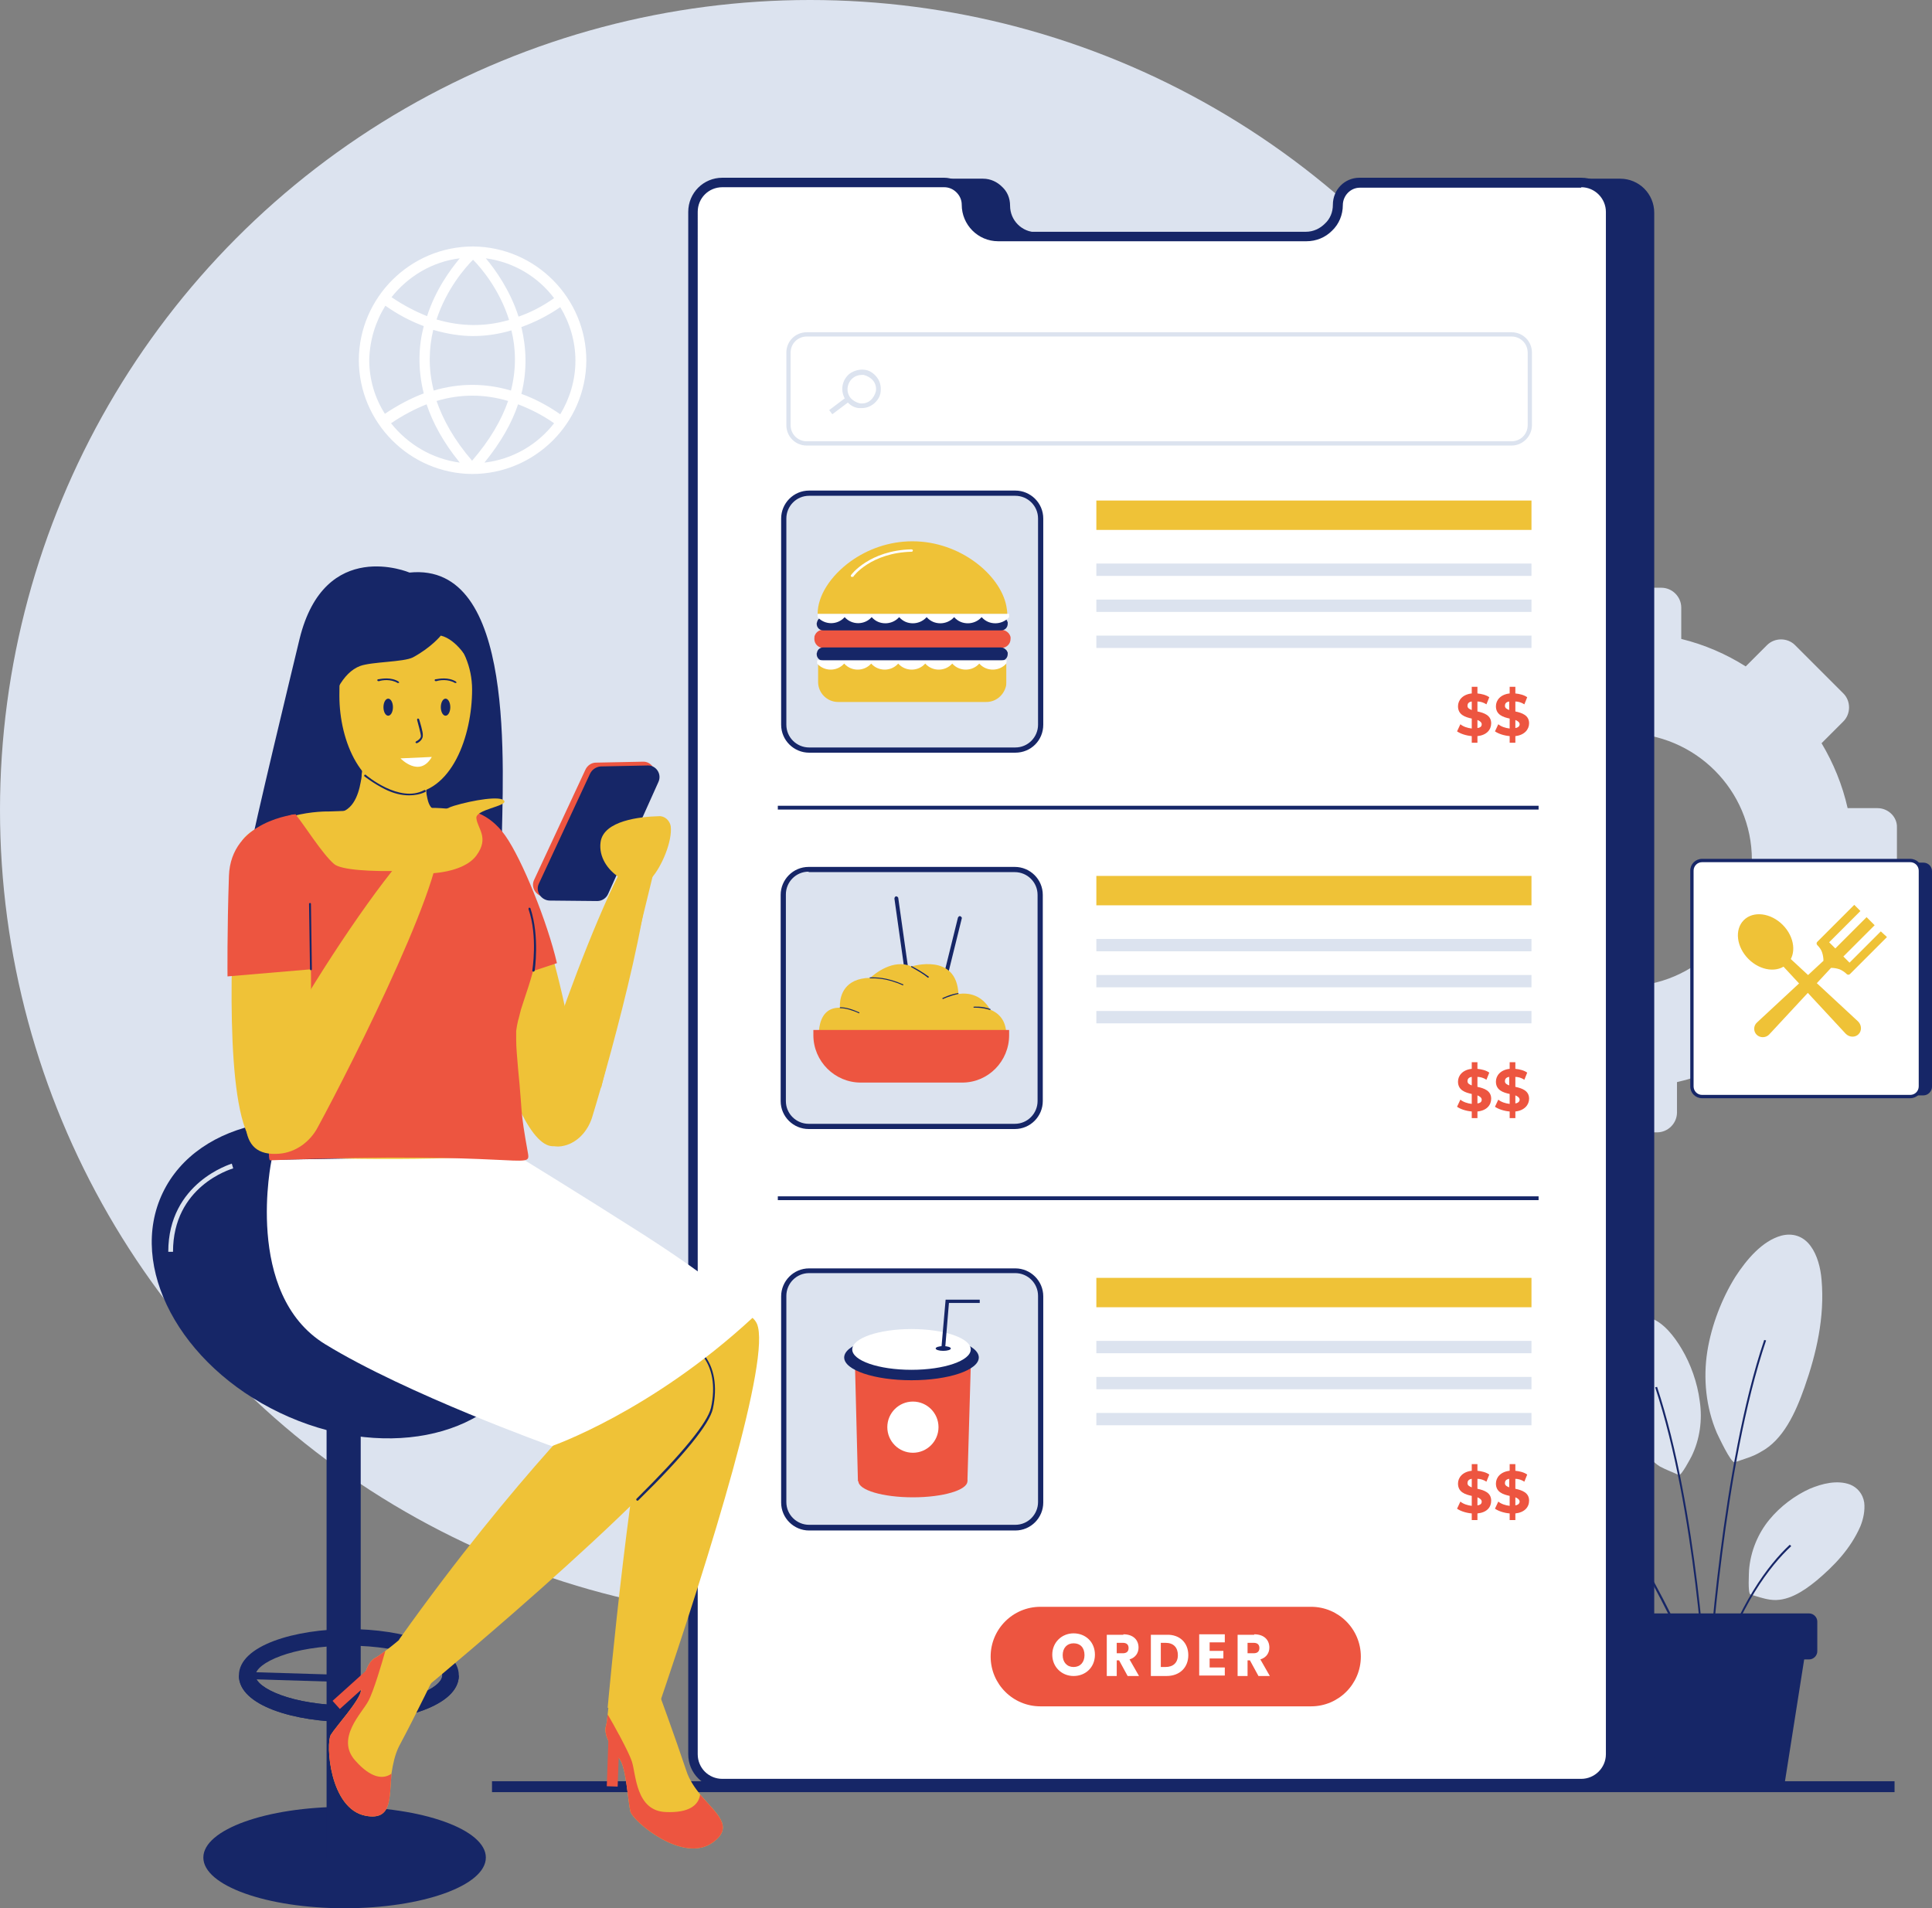 <?xml version="1.0" encoding="UTF-8"?>
<!DOCTYPE svg PUBLIC '-//W3C//DTD SVG 1.0//EN'
          'http://www.w3.org/TR/2001/REC-SVG-20010904/DTD/svg10.dtd'>
<svg height="402.6" preserveAspectRatio="xMidYMid meet" version="1.0" viewBox="46.2 48.7 407.6 402.6" width="407.6" xmlns="http://www.w3.org/2000/svg" xmlns:xlink="http://www.w3.org/1999/xlink" zoomAndPan="magnify"
><rect x="46.2" y="48.7" width="407.6" height="402.6" fill="#808080" stroke="none"/><g
  ><g
    ><g
      ><g id="change1_12"
        ><circle cx="217.1" cy="219.6" fill="#DCE3EF" r="170.9"
        /></g
        ><g id="change1_15"
        ><path d="M442.3,219.2H436c-1.1-4.9-3-9.5-5.5-13.7l4.6-4.6c1.6-1.6,1.6-4.3,0-5.9l-10.2-10.2 c-1.6-1.6-4.3-1.6-5.9,0l-4.5,4.5c-4.1-2.6-8.7-4.6-13.6-5.8v-6.6c0-2.3-1.9-4.2-4.2-4.2h-14.4c-2.3,0-4.2,1.9-4.2,4.2v6.3 c-4.9,1.1-9.5,3-13.7,5.5l0,0l-4.6-4.6c-1.6-1.6-4.3-1.6-5.9,0l-10.2,10.2c-1.6,1.6-1.6,4.3,0,5.9l4.5,4.5 c-2.6,4.1-4.6,8.7-5.8,13.6h-6.6c-2.3,0-4.2,1.9-4.2,4.2v14.4c0,2.3,1.9,4.2,4.2,4.2h6.3c1.1,4.9,3,9.5,5.5,13.7l-4.6,4.6 c-1.6,1.6-1.6,4.3,0,5.9l10.2,10.2c1.6,1.6,4.3,1.6,5.9,0l4.5-4.5c0,0,0,0,0,0c4.1,2.6,8.7,4.6,13.6,5.8c0,0,0,0,0,0v6.6 c0,2.3,1.9,4.2,4.2,4.2h14.4c2.3,0,4.2-1.9,4.2-4.2V277c0,0,0,0,0,0c4.9-1.1,9.5-3,13.7-5.5c0,0,0,0,0,0l4.6,4.6 c1.6,1.6,4.3,1.6,5.9,0l10.2-10.2c1.6-1.6,1.6-4.3,0-5.9l-4.5-4.5c0,0,0,0,0,0c2.6-4.1,4.6-8.7,5.8-13.6h6.5 c2.3,0,4.2-1.9,4.2-4.2v-14.4C446.5,221.1,444.6,219.2,442.3,219.2z M389,256.8c-14.8,0-26.7-12-26.7-26.7 c0-14.8,12-26.7,26.7-26.7c14.8,0,26.8,12,26.8,26.7C415.7,244.8,403.8,256.8,389,256.8z" fill="#DCE3EF"
        /></g
        ><g
        ><g
          ><g
            ><g id="change2_18"
              ><path d="M452,279.8H408c-1,0-1.8-0.8-1.8-1.8v-45.5c0-1,0.8-1.8,1.8-1.8H452c1,0,1.8,0.8,1.8,1.8v45.5 C453.8,278.9,453,279.8,452,279.8z" fill="#162667"
              /></g
            ></g
            ><g
            ><g
              ><g id="change3_4"
                ><path d="M405.2,280.1c-1.2,0-2.2-1-2.2-2.2v-45.5c0-1.2,1-2.2,2.2-2.2h43.9c1.2,0,2.2,1,2.2,2.2v45.5 c0,1.2-1,2.2-2.2,2.2H405.2z" fill="#FFF"
                /></g
                ><g id="change2_32"
                ><path d="M449.2,230.6c1,0,1.8,0.8,1.8,1.8v45.5c0,1-0.8,1.8-1.8,1.8h-43.9c-1,0-1.8-0.8-1.8-1.8v-45.5 c0-1,0.8-1.8,1.8-1.8H449.2 M449.2,229.9h-43.9c-1.4,0-2.5,1.1-2.5,2.5v45.5c0,1.4,1.1,2.5,2.5,2.5h43.9 c1.4,0,2.5-1.1,2.5-2.5v-45.5C451.7,231,450.6,229.9,449.2,229.9L449.2,229.9z" fill="#162667"
                /></g
              ></g
            ></g
          ></g
          ><g
          ><g
            ><g id="change4_19"
              ><ellipse cx="418.7" cy="247.4" fill="#EFC237" rx="5.1" ry="6.5" transform="rotate(-45.001 418.725 247.425)"
              /></g
              ><g id="change4_15"
              ><path d="M438.3,266.9L438.3,266.9c-0.7,0.7-1.9,0.7-2.7-0.1l-14.1-15.2l1.5-1.5l15.2,14.1 C439,265,439,266.2,438.3,266.9z" fill="#EFC237"
              /></g
            ></g
            ><g
            ><g id="change4_25"
              ><path d="M444.3,246.4c0,0-6.3,6.3-7.8,7.8c-0.2,0.2-0.5,0.2-0.7,0c-0.4-0.4-1-0.8-1.5-1 c-0.6-0.2-1.2-0.3-1.8-0.3l-13,14l-0.1,0.1c-0.7,0.7-1.9,0.7-2.6,0c-0.7-0.7-0.7-1.9,0.1-2.6l14-13c0-0.6-0.1-1.2-0.3-1.8 c-0.2-0.6-0.6-1.1-1-1.5c-0.2-0.2-0.2-0.5,0-0.7l7.8-7.8l1.3,1.3l-6.6,6.6l1.3,1.3l6.6-6.6l1.7,1.7l-6.6,6.6l1.3,1.3l6.6-6.6 L444.3,246.4z" fill="#EFC237"
              /></g
            ></g
          ></g
        ></g
        ><g
        ><g id="change1_8"
          ><path d="M412.2,357.2c-0.8,0.3-3.5-5.6-3.8-6.2c-2.3-5.4-2.9-11.5-2-17.2c0.9-5.6,3.1-11.2,5.9-15.7 c2.4-3.7,5.7-7.6,9.7-8.7c2.3-0.6,4.6,0,6.2,2.2c1.4,1.9,2.1,4.6,2.3,7.1c0.7,7.9-1.1,15.6-3.6,22.7 c-1.9,5.4-4.5,11.1-9.2,13.6C416.1,356,414.2,356.5,412.2,357.2z" fill="#DCE3EF"
          /></g
          ><g
          ><g
            ><g id="change2_13"
              ><path d="M406.9,403.1l-0.4,0c0.1-1.8,2.9-45.1,11.9-71.7l0.4,0.1C409.8,358,407,401.3,406.9,403.1z" fill="#162667"
              /></g
            ></g
          ></g
          ><g id="change1_21"
          ><path d="M400.4,359.9c0.5,0.2,2.5-3.6,2.7-4c1.7-3.5,2.3-7.6,1.7-11.6c-0.5-3.9-1.9-7.8-3.8-11 c-1.6-2.7-3.8-5.5-6.5-6.5c-1.5-0.6-3.2-0.2-4.3,1.1c-1,1.2-1.6,3-1.8,4.7c-0.7,5.4,0.5,10.7,2,15.7c1.2,3.8,2.8,7.8,6,9.8 C397.7,358.8,399.1,359.3,400.4,359.9z" fill="#DCE3EF"
          /></g
          ><g id="change1_1"
          ><path d="M390.8,375.7c0.6,0,1.2-4.5,1.3-4.9c0.5-4-0.3-8.1-2.1-11.6c-1.7-3.3-4.2-6.4-7-8.6 c-2.3-1.8-5.3-3.4-8.1-3.1c-1.6,0.2-3,1.2-3.7,2.9c-0.6,1.6-0.5,3.5-0.2,5.1c1.1,5.3,3.8,9.7,6.9,13.7c2.3,3,5.1,6,8.7,6.4 C388,375.9,389.4,375.8,390.8,375.7z" fill="#DCE3EF"
          /></g
          ><g id="change2_34"
          ><path d="M405.9,405.1c0-0.4-1.9-37.7-10.5-63.7l0.4-0.1c8.6,26.1,10.5,63.5,10.5,63.8L405.9,405.1z" fill="#162667"
          /></g
          ><g id="change1_6"
          ><path d="M415.5,385.1c-0.6-0.2-0.3-4.7-0.3-5.1c0.3-4,1.9-7.8,4.3-10.7c2.3-2.8,5.4-5.1,8.5-6.5 c2.6-1.1,5.8-1.9,8.5-0.9c1.5,0.6,2.7,1.9,3,3.8c0.2,1.7-0.2,3.5-0.8,5c-2.1,4.8-5.6,8.4-9.3,11.5c-2.8,2.3-6.2,4.5-9.7,4 C418.2,386,416.9,385.5,415.5,385.1z" fill="#DCE3EF"
          /></g
          ><g id="change2_9"
          ><path d="M408.2,403.4l-0.4-0.2c0-0.1,0.1-0.4,0.3-0.8c4.8-15.3,11.2-23.6,15.7-27.8l0.3,0.3 c-4.5,4.2-10.9,12.4-15.6,27.7C408.3,403,408.2,403.3,408.2,403.4z" fill="#162667"
          /></g
          ><g id="change2_46"
          ><path d="M405,404.1c-0.1-0.2-10.2-25.2-22.7-40.8l0.3-0.3c12.6,15.7,22.7,40.6,22.8,40.9L405,404.1z" fill="#162667"
          /></g
          ><g
          ><g id="change2_11"
            ><path d="M390.1 426.3L422.5 426.3 428 391.4 384.7 391.4z" fill="#162667"
            /></g
            ><g id="change2_29"
            ><path d="M384.8,398.8l43.1,0c0.9,0,1.7-0.8,1.7-1.7l0-6.3c0-0.9-0.8-1.7-1.7-1.7l-43.1,0 c-0.9,0-1.7,0.8-1.7,1.7l0,6.3C383.1,398.1,383.8,398.8,384.8,398.8z" fill="#162667"
            /></g
          ></g
        ></g
        ><g
        ><g
          ><g id="change2_45"
            ><path d="M199.6,93.6V419c0,4,3.2,7.2,7.2,7.2H388c4,0,7.2-3.2,7.2-7.2V93.6c0-4-3.2-7.2-7.2-7.2h-46.8 c-3.1,0-5.6,2.5-5.6,5.6c0,1.6-0.6,3-1.7,4c-1,1-2.4,1.7-4,1.7h-65c-3.1,0-5.6-2.5-5.6-5.6c0-1.6-0.6-3-1.7-4 c-1-1-2.4-1.7-4-1.7h-46.8C202.8,86.3,199.6,89.6,199.6,93.6z" fill="#162667"
            /></g
            ><g
            ><g id="change3_5"
              ><path d="M198.6,425.1c-3.4,0-6.2-2.8-6.2-6.2V93.4c0-3.4,2.8-6.2,6.2-6.2h46.8c1.2,0,2.4,0.5,3.3,1.4 c0.9,0.9,1.4,2,1.4,3.3c0,3.7,3,6.7,6.7,6.7h65c1.8,0,3.5-0.7,4.7-2c1.3-1.2,1.9-2.9,1.9-4.7c0-2.6,2.1-4.7,4.6-4.7h46.8 c3.4,0,6.2,2.8,6.2,6.2v325.4c0,3.4-2.8,6.2-6.2,6.2H198.6z" fill="#FFF"
              /></g
              ><g id="change2_2"
              ><path d="M379.8,88.2c2.9,0,5.2,2.4,5.2,5.2v325.4c0,2.9-2.4,5.2-5.2,5.2H198.6c-2.9,0-5.2-2.3-5.2-5.2V93.4 c0-2.9,2.3-5.2,5.2-5.2h46.8c1,0,1.9,0.4,2.6,1.1c0.7,0.7,1.1,1.6,1.1,2.6c0,4.2,3.4,7.7,7.7,7.7h65c2.1,0,4-0.8,5.4-2.2 c1.5-1.4,2.3-3.4,2.3-5.4c0-2,1.6-3.7,3.6-3.7H379.8 M379.8,86.2H333c-3.1,0-5.6,2.5-5.6,5.7c0,1.6-0.6,3-1.7,4 c-1,1-2.4,1.7-4,1.7h-65c-3.1,0-5.7-2.5-5.7-5.7c0-1.6-0.6-3-1.6-4c-1-1-2.4-1.7-4-1.7h-46.8c-4,0-7.2,3.2-7.2,7.2v325.4 c0,4,3.2,7.2,7.2,7.2h181.2c4,0,7.2-3.2,7.2-7.2V93.4C387,89.4,383.8,86.2,379.8,86.2L379.8,86.2z" fill="#162667"
              /></g
            ></g
          ></g
          ><g
          ><g
            ><g id="change1_2"
              ><path d="M365.1,142.7H216.4c-2.4,0-4.3-1.9-4.3-4.3v-15.3c0-2.4,1.9-4.3,4.3-4.3h148.7c2.4,0,4.3,1.9,4.3,4.3 v15.3C369.4,140.7,367.5,142.7,365.1,142.7z M216.4,119.7c-1.9,0-3.4,1.5-3.4,3.4v15.3c0,1.9,1.5,3.4,3.4,3.4h148.7 c1.9,0,3.4-1.5,3.4-3.4v-15.3c0-1.9-1.5-3.4-3.4-3.4H216.4z" fill="#DCE3EF"
              /></g
              ><g
              ><g id="change1_18"
                ><path d="M228,134.8c-0.2,0-0.4,0-0.6,0c-1.1-0.1-2-0.7-2.7-1.6c-1.3-1.8-1-4.3,0.8-5.7 c0.9-0.6,1.9-0.9,3-0.8c1.1,0.1,2,0.7,2.7,1.6c0.7,0.9,0.9,1.9,0.8,3s-0.7,2-1.6,2.7C229.7,134.5,228.9,134.8,228,134.8z M228,127.8c-0.6,0-1.3,0.2-1.8,0.6c-1.3,1-1.6,2.9-0.6,4.2c0.5,0.6,1.2,1,2,1.2c0.8,0.1,1.6-0.1,2.2-0.6h0 c0.6-0.5,1-1.2,1.2-2c0.1-0.8-0.1-1.6-0.6-2.2c-0.5-0.6-1.2-1-2-1.2C228.3,127.8,228.1,127.8,228,127.8z" fill="#DCE3EF"
                /></g
                ><g id="change1_13"
                ><path d="M221 133.7H225.7V134.8H221z" fill="#DCE3EF" transform="rotate(-37.013 223.337 134.26)"
                /></g
              ></g
            ></g
            ><g
            ><g
              ><g
                ><g id="change1_9"
                  ><path d="M260.4,207h-43.5c-3,0-5.4-2.4-5.4-5.4v-43.5c0-3,2.4-5.4,5.4-5.4h43.5c3,0,5.4,2.4,5.4,5.4v43.5 C265.8,204.6,263.4,207,260.4,207z" fill="#DCE3EF"
                  /></g
                  ><g id="change2_26"
                  ><path d="M260.4,207.5h-43.5c-3.2,0-5.9-2.6-5.9-5.9v-43.5c0-3.2,2.6-5.9,5.9-5.9h43.5c3.2,0,5.9,2.6,5.9,5.9 v43.5C266.3,204.9,263.7,207.5,260.4,207.5z M216.9,153.3c-2.7,0-4.8,2.2-4.8,4.8v43.5c0,2.7,2.2,4.8,4.8,4.8h43.5 c2.7,0,4.8-2.2,4.8-4.8v-43.5c0-2.7-2.2-4.8-4.8-4.8H216.9z" fill="#162667"
                  /></g
                ></g
                ><g
                ><g id="change5_4"
                  ><path d="M218,183.5c0,1,0.8,1.9,1.9,1.9h37.6c1,0,1.9-0.8,1.9-1.9c0-0.1,0-0.3,0-0.4 c-0.1-0.4-0.3-0.7-0.5-0.9c-0.3-0.3-0.8-0.6-1.3-0.6h-37.6c-0.9,0-1.7,0.6-1.8,1.5C218,183.2,218,183.3,218,183.5z" fill="#ED5540"
                  /></g
                  ><g id="change5_12"
                  ><path d="M218,183.1c0.2,0.8,0.9,1.5,1.8,1.5h37.6c0.9,0,1.7-0.6,1.8-1.5c-0.1-0.4-0.3-0.7-0.5-0.9 c-0.3-0.3-0.8-0.6-1.3-0.6h-37.6C218.9,181.6,218.2,182.2,218,183.1z" fill="#ED5540"
                  /></g
                  ><g id="change2_12"
                  ><path d="M218.5,180.3c0,0.8,0.6,1.4,1.4,1.4h37.5c0.8,0,1.4-0.6,1.4-1.4c0-0.1,0-0.2,0-0.3 c-0.1-0.3-0.2-0.5-0.4-0.7c-0.3-0.3-0.6-0.4-1-0.4h-37.5c-0.7,0-1.2,0.5-1.3,1.1C218.5,180.1,218.5,180.2,218.5,180.3z" fill="#162667"
                  /></g
                  ><g id="change2_30"
                  ><path d="M218.6,180c0.1,0.6,0.7,1.1,1.3,1.1h37.5c0.7,0,1.2-0.5,1.3-1.1c-0.1-0.3-0.2-0.5-0.4-0.7 c-0.3-0.3-0.6-0.4-1-0.4h-37.5C219.2,178.9,218.7,179.4,218.6,180z" fill="#162667"
                  /></g
                  ><g id="change2_15"
                  ><path d="M218.5,186.7c0,0.8,0.6,1.4,1.4,1.4h37.5c0.8,0,1.4-0.6,1.4-1.4c0-0.1,0-0.2,0-0.3 c-0.1-0.2-0.2-0.5-0.4-0.6c-0.3-0.3-0.6-0.4-1-0.4h-37.5c-0.6,0-1.2,0.4-1.3,1C218.5,186.4,218.5,186.6,218.5,186.7z" fill="#162667"
                  /></g
                  ><g id="change2_44"
                  ><path d="M218.6,186.3c0.1,0.6,0.7,1.1,1.3,1.1h37.5c0.6,0,1.2-0.4,1.3-1.1c-0.1-0.2-0.2-0.5-0.4-0.6 c-0.3-0.3-0.6-0.4-1-0.4h-37.5C219.3,185.3,218.7,185.7,218.6,186.3z" fill="#162667"
                  /></g
                  ><g id="change4_16"
                  ><path d="M218.8,188.5v4.1c0,2.3,1.9,4.2,4.2,4.2h31.3c2,0,3.6-1.4,4.1-3.2c0.1-0.3,0.1-0.7,0.1-1v-4.1 H218.8z" fill="#EFC237"
                  /></g
                  ><g id="change3_1"
                  ><path d="M218.7,178.2v0.7l0,0c1.5,1.7,4.2,1.7,5.7,0l0,0h0c1.5,1.7,4.2,1.7,5.7,0h0 c0.8,0.9,1.8,1.3,2.9,1.3c1,0,2.1-0.4,2.9-1.3c0.8,0.9,1.8,1.3,2.9,1.3c1,0,2.1-0.4,2.9-1.3h0c0.8,0.9,1.8,1.3,2.9,1.3 c1,0,2.1-0.4,2.9-1.3c0.8,0.9,1.8,1.3,2.9,1.3c1,0,2.1-0.4,2.9-1.3c0.8,0.9,1.8,1.3,2.9,1.3c1,0,2.1-0.4,2.9-1.3v-0.7 H218.7z" fill="#FFF"
                  /></g
                  ><g id="change3_10"
                  ><path d="M258.6,188h-40v0.7l0,0c1.5,1.7,4.2,1.7,5.7,0l0,0l0,0c1.5,1.7,4.2,1.7,5.7,0l0,0l0,0 c1.5,1.7,4.2,1.7,5.7,0l0,0v0c1.5,1.7,4.2,1.7,5.7,0l0,0l0,0c1.5,1.7,4.2,1.7,5.7,0l0,0l0,0c1.5,1.7,4.2,1.7,5.7,0l0,0l0,0 c1.5,1.7,4.2,1.7,5.7,0l0,0" fill="#FFF"
                  /></g
                  ><g
                  ><g id="change4_4"
                    ><path d="M218.7,178.2h40c0-0.6-0.1-1.1-0.2-1.7c-1.3-6.5-9.7-13.6-19.8-13.6c-5,0-9.5,1.7-13,4.2 C221.4,170.2,218.7,174.4,218.7,178.2z" fill="#EFC237"
                    /></g
                  ></g
                ></g
              ></g
              ><g id="change4_22"
              ><path d="M277.5 154.3H369.3V160.5H277.5z" fill="#EFC237"
              /></g
              ><g
              ><g id="change1_5"
                ><path d="M277.5 167.6H369.3V170.2H277.5z" fill="#DCE3EF"
                /></g
                ><g id="change1_11"
                ><path d="M277.5 175.2H369.3V177.8H277.5z" fill="#DCE3EF"
                /></g
                ><g id="change1_16"
                ><path d="M277.5 182.8H369.3V185.4H277.5z" fill="#DCE3EF"
                /></g
              ></g
              ><g fill="#ED5540" id="change5_1"
              ><path d="M357.9,204v1.4h-1.2V204c-1.2-0.1-2.4-0.5-3.1-1l0.7-1.5c0.6,0.5,1.5,0.8,2.4,0.9v-2.1 c-1.4-0.3-2.9-0.8-2.9-2.6c0-1.3,1-2.5,2.9-2.7v-1.4h1.2v1.4c0.9,0.1,1.8,0.3,2.5,0.8l-0.6,1.5c-0.6-0.4-1.3-0.6-1.9-0.6v2.1 c1.4,0.3,2.9,0.8,2.9,2.5C360.8,202.6,359.9,203.8,357.9,204z M356.7,198.5v-1.8c-0.7,0.1-0.9,0.5-0.9,0.9 C355.8,198.1,356.2,198.3,356.7,198.5z M358.8,201.5c0-0.4-0.4-0.7-0.9-0.9v1.7C358.6,202.2,358.8,201.9,358.8,201.5z"
                /><path d="M365.9,204v1.4h-1.2V204c-1.2-0.1-2.4-0.5-3.1-1l0.7-1.5c0.6,0.5,1.5,0.8,2.4,0.9v-2.1 c-1.4-0.3-2.9-0.8-2.9-2.6c0-1.3,1-2.5,2.9-2.7v-1.4h1.2v1.4c0.9,0.1,1.8,0.3,2.5,0.8l-0.6,1.5c-0.6-0.4-1.3-0.6-1.9-0.6v2.1 c1.4,0.3,2.9,0.8,2.9,2.5C368.8,202.6,367.8,203.8,365.9,204z M364.6,198.5v-1.8c-0.7,0.1-0.9,0.5-0.9,0.9 C363.7,198.1,364.1,198.3,364.6,198.5z M366.8,201.5c0-0.4-0.4-0.7-0.9-0.9v1.7C366.5,202.2,366.8,201.9,366.8,201.5z"
              /></g
            ></g
            ><g
            ><g
              ><g
                ><g id="change1_7"
                  ><path d="M260.3,286.4h-43.5c-3,0-5.4-2.4-5.4-5.4v-43.5c0-3,2.4-5.4,5.4-5.4h43.5c3,0,5.4,2.4,5.4,5.4V281 C265.7,284,263.3,286.4,260.3,286.4z" fill="#DCE3EF"
                  /></g
                  ><g id="change2_37"
                  ><path d="M260.3,286.9h-43.5c-3.2,0-5.9-2.6-5.9-5.9v-43.5c0-3.2,2.6-5.9,5.9-5.9h43.5c3.2,0,5.9,2.6,5.9,5.9 V281C266.2,284.2,263.6,286.9,260.3,286.9z M216.8,232.6c-2.7,0-4.8,2.2-4.8,4.8V281c0,2.7,2.2,4.8,4.8,4.8h43.5 c2.7,0,4.8-2.2,4.8-4.8v-43.5c0-2.7-2.2-4.8-4.8-4.8H216.8z" fill="#162667"
                  /></g
                ></g
                ><g
                ><g id="change2_3"
                  ><path d="M244.5,259.4L244.5,259.4c-0.2-0.1-0.4-0.3-0.3-0.5l4.1-16.6c0.1-0.2,0.3-0.4,0.5-0.3l0,0 c0.2,0.1,0.4,0.3,0.3,0.5l-4.1,16.6C244.9,259.3,244.7,259.4,244.5,259.4z" fill="#162667"
                  /></g
                  ><g id="change2_10"
                  ><path d="M237.8,255.6L237.8,255.6c-0.2,0-0.4-0.1-0.5-0.3l-2.4-17c0-0.2,0.1-0.4,0.3-0.5l0,0 c0.2,0,0.4,0.1,0.5,0.3l2.4,17C238.2,255.3,238,255.6,237.8,255.6z" fill="#162667"
                  /></g
                  ><g
                  ><g
                    ><g
                      ><g id="change4_3"
                        ><path d="M258.5,266.8l-39.4,2.7c0,0-1.5-8.3,4.3-8.2c0,0,0,0,0-0.1c0-0.1,0-0.4,0-0.7 c0.1-1.7,0.9-5.4,6.4-5.5c0.9-0.8,4.8-4.1,8.7-2.4c0,0,9.5-3,9.9,5.8c2.2-0.3,4.9,0.2,6.7,3.3 C256.8,262.4,258.4,263.8,258.5,266.8z" fill="#EFC237"
                        /></g
                      ></g
                      ><g
                      ><g
                        ><path d="M251.6,261.2c0,0,1.8-0.2,3.5,0.5c1.7,0.6,3.4,2,3.4,5l-39.4,2.7c0,0-1.5-8.3,4.3-8.2 c1.1,0,2.4,0.3,4.1,1.1" fill="none"
                        /></g
                        ><g
                        ><path d="M223.4,261.4C223.4,261.4,223.4,261.4,223.4,261.4c-0.1-0.8-0.3-6.2,6.3-6.4c1,0,2.1,0.1,3.4,0.3" fill="none"
                        /></g
                        ><g
                        ><path d="M229.6,255.2c0,0,0.1-0.1,0.2-0.1c0.9-0.8,4.8-4.1,8.7-2.4c1,0.4,1.9,1.2,2.9,2.3" fill="none"
                        /></g
                        ><g
                        ><path d="M238.4,252.6c0,0,9.5-3,9.9,5.8c0,0,0,0,0,0" fill="none"
                        /></g
                        ><g
                        ><path d="M245,259.5c0,0,1.4-0.8,3.3-1.1c2.2-0.3,4.9,0.2,6.7,3.3c0,0.1,0.1,0.1,0.1,0.2" fill="none"
                        /></g
                      ></g
                    ></g
                    ><g id="change5_11"
                    ><path d="M249.2,277.1h-21.4c-5.5,0-10-4.5-10-10v-1.1h41.3v1.1C259.1,272.6,254.7,277.1,249.2,277.1z" fill="#ED5540"
                    /></g
                    ><g id="change2_21"
                    ><path d="M242,255c-1.1-0.9-2.4-1.6-3.6-2.3l0.1-0.2c1.3,0.7,2.5,1.4,3.7,2.3L242,255z" fill="#162667"
                    /></g
                    ><g id="change2_35"
                    ><path d="M227.5,262.5c-1.6-0.7-2.9-1.1-4.1-1.1l0-0.2c1.2,0,2.6,0.4,4.1,1.1L227.5,262.5z" fill="#162667"
                    /></g
                    ><g id="change2_22"
                    ><path d="M236.7,256.6c-3.5-1.6-5.9-1.5-6.9-1.5l-0.1,0l0-0.2l0.1,0c1,0,3.4-0.1,7,1.5L236.7,256.6z" fill="#162667"
                    /></g
                    ><g id="change2_47"
                    ><path d="M245.1,259.5l-0.1-0.2c0,0,1.5-0.8,3.4-1.1l0,0.2C246.5,258.8,245.1,259.5,245.1,259.5z" fill="#162667"
                    /></g
                    ><g id="change2_4"
                    ><path d="M255.1,261.8c-1.7-0.6-3.5-0.5-3.5-0.5l0-0.2c0,0,1.8-0.2,3.6,0.5L255.1,261.8z" fill="#162667"
                    /></g
                  ></g
                ></g
              ></g
              ><g id="change4_24"
              ><path d="M277.5 233.5H369.3V239.7H277.5z" fill="#EFC237"
              /></g
              ><g
              ><g id="change1_19"
                ><path d="M277.5 246.8H369.3V249.4H277.5z" fill="#DCE3EF"
                /></g
                ><g id="change1_10"
                ><path d="M277.5 254.4H369.3V257H277.5z" fill="#DCE3EF"
                /></g
                ><g id="change1_4"
                ><path d="M277.5 262H369.3V264.6H277.5z" fill="#DCE3EF"
                /></g
              ></g
              ><g fill="#ED5540" id="change5_5"
              ><path d="M357.9,283.2v1.4h-1.2v-1.4c-1.2-0.1-2.4-0.5-3.1-1l0.7-1.5c0.6,0.5,1.5,0.8,2.4,0.9v-2.1 c-1.4-0.3-2.9-0.8-2.9-2.6c0-1.3,1-2.5,2.9-2.7v-1.4h1.2v1.4c0.9,0.1,1.8,0.3,2.5,0.8l-0.6,1.5c-0.6-0.4-1.3-0.6-1.9-0.6v2.1 c1.4,0.3,2.9,0.8,2.9,2.5C360.8,281.8,359.9,283,357.9,283.2z M356.7,277.7v-1.8c-0.7,0.1-0.9,0.5-0.9,0.9 C355.8,277.3,356.2,277.5,356.7,277.7z M358.8,280.7c0-0.4-0.4-0.7-0.9-0.9v1.7C358.6,281.4,358.8,281.1,358.8,280.7z"
                /><path d="M365.9,283.2v1.4h-1.2v-1.4c-1.2-0.1-2.4-0.5-3.1-1l0.7-1.5c0.6,0.5,1.5,0.8,2.4,0.9v-2.1 c-1.4-0.3-2.9-0.8-2.9-2.6c0-1.3,1-2.5,2.9-2.7v-1.4h1.2v1.4c0.9,0.1,1.8,0.3,2.5,0.8l-0.6,1.5c-0.6-0.4-1.3-0.6-1.9-0.6v2.1 c1.4,0.3,2.9,0.8,2.9,2.5C368.8,281.8,367.8,283,365.9,283.2z M364.6,277.7v-1.8c-0.7,0.1-0.9,0.5-0.9,0.9 C363.7,277.3,364.1,277.5,364.6,277.7z M366.8,280.7c0-0.4-0.4-0.7-0.9-0.9v1.7C366.5,281.4,366.8,281.1,366.8,280.7z"
              /></g
            ></g
            ><g
            ><g
              ><g
                ><g id="change1_14"
                  ><path d="M260.4,371h-43.5c-3,0-5.4-2.4-5.4-5.4v-43.5c0-3,2.4-5.4,5.4-5.4h43.5c3,0,5.4,2.4,5.4,5.4v43.5 C265.8,368.6,263.4,371,260.4,371z" fill="#DCE3EF"
                  /></g
                  ><g id="change2_19"
                  ><path d="M260.4,371.6h-43.5c-3.2,0-5.9-2.6-5.9-5.9v-43.5c0-3.2,2.6-5.9,5.9-5.9h43.5c3.2,0,5.9,2.6,5.9,5.9 v43.5C266.3,368.9,263.7,371.6,260.4,371.6z M216.9,317.3c-2.7,0-4.8,2.2-4.8,4.8v43.5c0,2.7,2.2,4.8,4.8,4.8h43.5 c2.7,0,4.8-2.2,4.8-4.8v-43.5c0-2.7-2.2-4.8-4.8-4.8H216.9z" fill="#162667"
                  /></g
                ></g
                ><g
                ><g id="change5_14"
                  ><path d="M250.3 361.2L227.2 361.2 226.5 333.6 251.1 333.6z" fill="#ED5540"
                  /></g
                  ><g id="change2_1"
                  ><ellipse cx="238.5" cy="335.1" fill="#162667" rx="14.2" ry="4.8"
                  /></g
                  ><g id="change3_8"
                  ><ellipse cx="238.5" cy="333.4" fill="#FFF" rx="12.5" ry="4.3"
                  /></g
                  ><g id="change2_8"
                  ><ellipse cx="245.2" cy="333.2" fill="#162667" rx="1.6" ry=".5"
                  /></g
                  ><g id="change5_2"
                  ><ellipse cx="238.8" cy="361.2" fill="#ED5540" rx="11.5" ry="3.4"
                  /></g
                  ><g id="change3_2"
                  ><circle cx="238.8" cy="349.8" fill="#FFF" r="5.4"
                  /></g
                  ><g id="change2_31"
                  ><path d="M245.6 333.2L244.8 333.2 245.7 322.9 252.9 322.9 252.9 323.6 246.4 323.6z" fill="#162667"
                  /></g
                ></g
              ></g
              ><g id="change4_2"
              ><path d="M277.5 318.3H369.3V324.5H277.5z" fill="#EFC237"
              /></g
              ><g
              ><g id="change1_22"
                ><path d="M277.5 331.6H369.3V334.2H277.5z" fill="#DCE3EF"
                /></g
                ><g id="change1_17"
                ><path d="M277.5 339.2H369.3V341.8H277.5z" fill="#DCE3EF"
                /></g
                ><g id="change1_20"
                ><path d="M277.5 346.8H369.3V349.4H277.5z" fill="#DCE3EF"
                /></g
              ></g
              ><g fill="#ED5540" id="change5_16"
              ><path d="M357.9,368v1.4h-1.2v-1.4c-1.2-0.1-2.4-0.5-3.1-1l0.7-1.5c0.6,0.5,1.5,0.8,2.4,0.9v-2.1 c-1.4-0.3-2.9-0.8-2.9-2.6c0-1.3,1-2.5,2.9-2.7v-1.4h1.2v1.4c0.9,0.1,1.8,0.3,2.5,0.8l-0.6,1.5c-0.6-0.4-1.3-0.6-1.9-0.6v2.1 c1.4,0.3,2.9,0.8,2.9,2.5C360.8,366.7,359.9,367.8,357.9,368z M356.7,362.5v-1.8c-0.7,0.1-0.9,0.5-0.9,0.9 C355.8,362.1,356.2,362.3,356.7,362.5z M358.8,365.5c0-0.4-0.4-0.7-0.9-0.9v1.7C358.6,366.2,358.8,365.9,358.8,365.5z"
                /><path d="M365.9,368v1.4h-1.2v-1.4c-1.2-0.1-2.4-0.5-3.1-1l0.7-1.5c0.6,0.5,1.5,0.8,2.4,0.9v-2.1 c-1.4-0.3-2.9-0.8-2.9-2.6c0-1.3,1-2.5,2.9-2.7v-1.4h1.2v1.4c0.9,0.1,1.8,0.3,2.5,0.8l-0.6,1.5c-0.6-0.4-1.3-0.6-1.9-0.6v2.1 c1.4,0.3,2.9,0.8,2.9,2.5C368.8,366.7,367.8,367.8,365.9,368z M364.6,362.5v-1.8c-0.7,0.1-0.9,0.5-0.9,0.9 C363.7,362.1,364.1,362.3,364.6,362.5z M366.8,365.5c0-0.4-0.4-0.7-0.9-0.9v1.7C366.5,366.2,366.8,365.9,366.8,365.5z"
              /></g
            ></g
            ><g id="change2_20"
            ><path d="M210.3 218.7H370.8V219.5H210.3z" fill="#162667"
            /></g
            ><g id="change2_16"
            ><path d="M210.3 301.1H370.8V301.9H210.3z" fill="#162667"
            /></g
            ><g
            ><g id="change5_7"
              ><path d="M322.8,408.7h-57.1c-5.8,0-10.5-4.7-10.5-10.5v0c0-5.8,4.7-10.5,10.5-10.5h57.1 c5.8,0,10.5,4.7,10.5,10.5v0C333.3,404,328.6,408.7,322.8,408.7z" fill="#ED5540"
              /></g
              ><g fill="#FFF" id="change3_6"
              ><path d="M272.7,402.3c-2.5,0-4.5-1.9-4.5-4.5c0-2.6,2-4.5,4.5-4.5c2.5,0,4.5,1.8,4.5,4.5 C277.2,400.5,275.2,402.3,272.7,402.3z M272.7,400.4c1.4,0,2.3-1,2.3-2.5c0-1.6-0.9-2.5-2.3-2.5c-1.4,0-2.3,1-2.3,2.5 C270.4,399.4,271.3,400.4,272.7,400.4z"
                /><path d="M283.2,393.5c2.1,0,3.2,1.2,3.2,2.8c0,1.1-0.6,2.1-1.9,2.5l2,3.5h-2.4l-1.8-3.3h-0.5v3.3h-2.1v-8.7 H283.2z M283.1,395.3h-1.3v2.2h1.3c0.8,0,1.2-0.4,1.2-1.1C284.3,395.7,283.9,395.3,283.1,395.3z"
                /><path d="M296.9,397.9c0,2.6-1.8,4.4-4.6,4.4H289v-8.7h3.3C295.1,393.5,296.9,395.3,296.9,397.9z M292.1,400.4 c1.6,0,2.6-0.9,2.6-2.5s-0.9-2.6-2.6-2.6h-1v5.1H292.1z"
                /><path d="M304.6,395.2h-3.2v1.8h2.9v1.6h-2.9v1.9h3.2v1.7h-5.4v-8.7h5.4V395.2z"
                /><path d="M310.8,393.5c2.1,0,3.2,1.2,3.2,2.8c0,1.1-0.6,2.1-1.9,2.5l2,3.5h-2.4l-1.8-3.3h-0.5v3.3h-2.1v-8.7 H310.8z M310.7,395.3h-1.3v2.2h1.3c0.8,0,1.2-0.4,1.2-1.1C311.9,395.7,311.5,395.3,310.7,395.3z"
              /></g
            ></g
          ></g
        ></g
        ><g id="change2_5"
        ><path d="M150 424.5H445.9V426.8H150z" fill="#162667"
        /></g
        ><g
        ><g
          ><g
            ><g id="change2_49"
              ><ellipse cx="118.9" cy="440.6" fill="#162667" rx="29.8" ry="10.7"
              /></g
              ><g id="change2_42"
              ><path d="M119.8,412c-11.3,0-23.2-3.4-23.2-9.8s12-9.8,23.2-9.8c11.3,0,23.2,3.4,23.2,9.8S131,412,119.8,412z M119.8,395.9c-12.1,0-19.7,3.7-19.7,6.3s7.7,6.3,19.7,6.3c12.1,0,19.7-3.7,19.7-6.3S131.8,395.9,119.8,395.9z" fill="#162667"
              /></g
              ><g id="change2_48"
              ><path d="M115.1 337H122.3V440.8H115.1z" fill="#162667"
              /></g
              ><g id="change2_33"
              ><path d="M106.9 394.2H108.4V410.8H106.9z" fill="#162667" transform="rotate(-88.259 107.65 402.483) scale(1)"
              /></g
              ><g id="change2_17"
              ><ellipse cx="118.7" cy="318.6" fill="#162667" rx="31.2" ry="42.3" transform="rotate(-64.442 118.707 318.616)"
              /></g
              ><g id="change2_39"
              ><path d="M119.8,412c-11.3,0-23.2-3.4-23.2-9.8h3.5c0,2.6,7.7,6.3,19.7,6.3c12.1,0,19.7-3.7,19.7-6.3h3.5 C143,408.5,131,412,119.8,412z" fill="#162667"
              /></g
            ></g
          ></g
          ><g
          ><g
            ><g
              ><g
                ><g
                  ><g
                    ><g id="change4_6"
                      ><path d="M196.6,437.4c-6.3,4.6-16.9-4.5-17.4-6.5c-0.5-2-0.9-9.4-2.3-11.1c-1.4-1.8-3.4-5-2.9-6.8 c0.2-0.7,0.3-1.6,0.4-2.6c0.2-1.9,0.4-3.8,0.4-3.8l10.2-1.3c0,0,3.6,9.8,6,17c0.6,1.9,1.8,3.6,3,5.1 C197.3,431.3,201.2,434.1,196.6,437.4z" fill="#EFC237"
                      /></g
                      ><g id="change5_13"
                      ><path d="M174.4 414.8H176.7V425.6H174.4z" fill="#ED5540" transform="rotate(2.001 175.588 420.228) scale(1)"
                      /></g
                      ><g id="change5_10"
                      ><path d="M196.6,437.4c-6.3,4.6-16.9-4.5-17.4-6.5c-0.5-2-0.9-9.4-2.3-11.1c-1.4-1.8-3.4-5-2.9-6.8 c0.2-0.7,0.3-1.6,0.4-2.6c1.3,2.2,4.4,7.8,5.1,9.9c0.9,2.7,0.8,10.5,7.2,10.7c4.8,0.2,6.9-1.4,7.2-3.7 C197.3,431.3,201.2,434.1,196.6,437.4z" fill="#ED5540"
                      /></g
                    ></g
                    ><g id="change4_23"
                    ><path d="M205.9,328c3,7.1-9.5,47.7-21.3,82.3l-10.2-1.3c0,0,5.1-56.9,10.6-74.6 C189.1,321.6,204,323.5,205.9,328z" fill="#EFC237"
                    /></g
                  ></g
                ></g
                ><g
                ><g
                  ><g id="change4_9"
                    ><path d="M138.9,325.1c20.2,11.5,38.5,17.4,40.9,13.2c2.4-4.2-12-17-32.2-28.6 c-20.2-11.5-38.5-17.4-40.9-13.2C104.3,300.7,118.7,313.5,138.9,325.1z" fill="#EFC237"
                    /></g
                  ></g
                  ><g id="change4_20"
                  ><path d="M175.4,340.5c0,0-20.2,19.2-45,54.1l6.3,9.6c0,0,57.2-47.3,59.6-58.4c2-9.4-3.2-14.6-9.1-14.5 C179.5,331.5,175.4,340.5,175.4,340.5z" fill="#EFC237"
                  /></g
                  ><g id="change2_7"
                  ><path d="M180.6,365.3c-0.1,0-0.1,0-0.1-0.1c-0.1-0.1-0.1-0.2,0-0.3c9.7-9.6,15-16.1,15.7-19.2 c1-4.5,0.3-8.5-1.9-11.1c-1.7-2.1-4.3-3.2-7-3.1c0,0,0,0,0,0c-0.1,0-0.2-0.1-0.2-0.2c0-0.1,0.1-0.2,0.2-0.2 c2.9-0.1,5.5,1.1,7.3,3.3c2.3,2.7,3,6.8,2,11.5c-0.7,3.2-6,9.8-15.8,19.4C180.7,365.3,180.7,365.3,180.6,365.3z" fill="#162667"
                  /></g
                  ><g
                  ><g id="change4_13"
                    ><path d="M123.4,431.8c-7.7-1.4-8.5-15.3-7.4-17.1c1.1-1.8,6.1-7.2,6.4-9.4c0.3-2.3,1.2-5.9,2.9-6.8 c0.6-0.3,1.4-0.9,2.2-1.5c1.5-1.1,3-2.4,3-2.4l8,6.4c0,0-4.5,9.4-8.1,16.1c-0.9,1.8-1.3,3.8-1.6,5.7 C128.3,428,129,432.8,123.4,431.8z" fill="#EFC237"
                    /></g
                    ><g id="change5_8"
                    ><path d="M120 399.4H122.3V410.2H120z" fill="#ED5540" transform="rotate(47.995 121.161 404.784)"
                    /></g
                    ><g id="change5_6"
                    ><path d="M123.4,431.8c-7.7-1.4-8.5-15.3-7.4-17.1c1.1-1.8,6.1-7.2,6.4-9.4c0.3-2.3,1.2-5.9,2.9-6.8 c0.6-0.3,1.4-0.9,2.2-1.5c-0.7,2.5-2.5,8.6-3.6,10.6c-1.3,2.5-7,7.9-2.7,12.6c3.2,3.6,5.8,4,7.6,2.7 C128.3,428,129,432.8,123.4,431.8z" fill="#ED5540"
                    /></g
                  ></g
                ></g
                ><g id="change3_3"
                ><path d="M103.5,293.4c0,0-6,28.3,11.3,38.9c17.3,10.6,47.8,21.5,47.8,21.5s20.9-7.2,42.4-27.1 c0,0-3.7-5.1-23-17.5c-13.8-8.8-26.7-16.7-26.7-16.7L103.5,293.4z" fill="#FFF"
                /></g
              ></g
              ><g
              ><g
                ><g
                  ><g id="change4_11"
                    ><path d="M143.3,221.8c-2.3,1.8-3.2,4.9-2.5,7.8c2.8,12.8,12.9,62.4,22.5,60.9c11.2-1.8-1.3-45.7-5.8-56 C153.7,225.8,148.9,217.5,143.3,221.8z" fill="#EFC237"
                    /></g
                    ><g
                    ><g
                      ><g id="change2_43"
                        ><path d="M152,228.4c-23.8,17.4-46.7,10.3-53.6,2.3c1.8-9.2,9.2-39.7,11-47.2c5.3-21.6,23.2-14,23.2-14 C155.2,167.2,152.3,210.5,152,228.4z" fill="#162667"
                        /></g
                        ><g id="change4_12"
                        ><path d="M137.6,219.4c0,0-7.6,8.3-7.7,8.3c-0.2,0-19.4-7.7-13.3-7.5c3.9,0.2,5.2-3.7,5.7-6.5 c0.1-0.5,0.2-1,0.2-1.5c0-0.3,0.1-0.6,0.1-0.9c0-0.4,0-0.6,0-0.6s11.8-1.1,13.3,2.4c0.1,0.2,0.2,0.5,0.2,0.8 c0,0.9,0,1.7,0.1,2.4c0.1,0.6,0.2,1,0.3,1.4C136.9,219.1,137.6,219.4,137.6,219.4z" fill="#EFC237"
                        /></g
                        ><g id="change4_7"
                        ><path d="M145.8,194.2c0,9.6-4.2,22-13.8,22s-14.2-11.1-14.2-20.7s1.1-18.7,10.7-18.7 S145.8,184.6,145.8,194.2z" fill="#EFC237"
                        /></g
                        ><g
                        ><g
                          ><g id="change2_14"
                            ><ellipse cx="140.2" cy="197.9" fill="#162667" rx="1" ry="1.8"
                            /></g
                            ><g id="change2_23"
                            ><ellipse cx="128.1" cy="197.9" fill="#162667" rx="1" ry="1.8"
                            /></g
                            ><g id="change2_38"
                            ><path d="M142.3,192.8c0,0-0.1,0-0.1,0c-1.5-0.9-3.3-0.6-3.9-0.4c-0.1,0-0.2,0-0.2,0 c-0.1,0-0.2-0.1-0.2-0.2c0-0.1,0.1-0.2,0.2-0.2c0,0,0.1,0,0.1,0c0.6-0.1,2.6-0.5,4.2,0.5c0.1,0.1,0.1,0.2,0.1,0.3 C142.4,192.7,142.4,192.8,142.3,192.8z" fill="#162667"
                            /></g
                            ><g id="change2_25"
                            ><path d="M130.2,192.8c0,0-0.1,0-0.1,0c-1.5-0.9-3.3-0.6-3.9-0.4c-0.1,0-0.2,0-0.2,0 c-0.1,0-0.2-0.1-0.2-0.2c0-0.1,0.1-0.2,0.2-0.2c0,0,0.1,0,0.1,0c0.6-0.1,2.6-0.5,4.2,0.5c0.1,0.1,0.1,0.2,0.1,0.3 C130.3,192.7,130.3,192.8,130.2,192.8z" fill="#162667"
                            /></g
                          ></g
                          ><g id="change2_40"
                          ><path d="M134.1,205.5c-0.1,0-0.1,0-0.2-0.1c-0.1-0.1,0-0.2,0.1-0.3c0.3-0.1,1-0.6,1-1.1 c0-0.5-0.6-2.6-0.8-3.4c0-0.1,0-0.2,0.1-0.3c0.1,0,0.2,0,0.3,0.1c0.1,0.3,0.9,2.8,0.8,3.5 C135.4,204.9,134.3,205.5,134.1,205.5C134.2,205.5,134.2,205.5,134.1,205.5z" fill="#162667"
                          /></g
                          ><g id="change3_7"
                          ><path d="M130.7,208.7c0,0,4,4.2,6.6-0.3L130.7,208.7z" fill="#FFF"
                          /></g
                        ></g
                      ></g
                    ></g
                    ><g id="change4_18"
                    ><path d="M135.1,219.2c0,0,1.9-0.2,5.4,0.1c1,0.1,2.2,0.2,3.6,0.4c0.5,0.1,1,0.2,1.6,0.3 c5.4,0.9,7.8,7.2,10.3,14.5c0.7,2,1.3,4,2,6c3.4,9.6-3,19.4-3.6,25.8c-0.6,6.4,1.2,23.7-1.8,25.6c-3,1.8-43,1.5-44.2,0.6 c-0.8-0.6-4.8-16.3-9-34.3c-2.2-9.1-3.7-17.7-3.5-23.1c0.2-7.7,4.9-11.5,9.7-13.4c0.8-0.3,1.5-0.6,2.3-0.8 c4.1-1.1,7.7-1,7.7-1L135.1,219.2z" fill="#EFC237"
                    /></g
                    ><g id="change5_17"
                    ><path d="M144.9,219.7c0,0,4.3,0.2,7.9,5.3c3.6,5.1,8.9,18.3,10.9,26.9l-22.3,7.4L144.9,219.7z" fill="#ED5540"
                    /></g
                    ><g id="change5_9"
                    ><path d="M100.2,258c4.2,18,2,35.6,3,35.5c52.4-2,55,2.1,54.4-1.4c-1.8-10-1.1-8-2.1-17.9 c-0.2-2.4-0.4-4.5-0.4-6.1c0-0.7,0-1.3,0-1.8c0,0,0-0.1,0-0.1c0.1-0.7,0.2-1.4,0.4-2.2c0.2-0.6,0.3-1.2,0.5-1.9 c0-0.1,0.1-0.3,0.1-0.4c0,0,0,0,0,0c1.9-6.1,5.3-13.8,2.6-21.3c-0.2-0.5-0.3-0.9-0.5-1.3c-0.9-2.3-2.2-4.4-3.8-6.3 c-1.2-1.4-1.7-2-2.9-3.4c-2.5-3-5.4-7.6-6.7-9.7c-0.4-0.7-3.5-0.4-3.5-0.4c1.2,2.3,4.8,9.3,3.2,11.1 c-1.9,2.1-24.9,3.1-27.8,0.6c-2.5-2.1-6.6-8.7-8.1-10.4c-0.2-0.3-2.1,0.3-2.4,0.7c0,0,0,0,0.1,0.3 C107.4,225.1,114.6,244.3,100.2,258z" fill="#ED5540"
                    /></g
                    ><g id="change4_1"
                    ><path d="M111.1,271.5c-0.8,7.7-2.3,14.6-5,17.9c-1.2,1.4-2.5,2.2-4.1,2c-7.9-0.8-7.3-32.9-6.5-51.2 c0-0.3,0-0.7,0.1-1v-0.1c0-0.6,0.1-1.1,0.1-1.7c0.1-1.1,0.1-2.2,0.2-3.2c0.1-1.5,0.1-2.8,0.2-3.8c0-0.2,0-0.3,0-0.5 c0,0,0-0.1,0-0.1c0.1-0.4,0.1-0.7,0.2-1.1c0.6-2.1,2-3.9,4.2-4.8c2.5-1,4.4-0.4,5.8,1.3c2.4,2.7,3.7,8.1,4.6,13.6 C111.7,244.6,112.4,259.2,111.1,271.5z" fill="#EFC237"
                    /></g
                    ><g id="change4_17"
                    ><path d="M106.4,241.2c-0.1,0.2-5.2,0.1-8.4,0c-1.4,0-2.4,0-2.4,0s0-0.3,0-0.9v-0.1c0-1.2-0.1-3.3,0-5.6 c0.1-1.4,0.2-2.8,0.4-4.1c0,0,0-0.1,0-0.1c0.1-0.4,0.1-0.8,0.2-1.2c0.3-1.3,0.7-2.5,1.2-3.3c2-3,8.7-4.6,8.7-4.6 s0,1.8,0.1,4.2C106.3,231.3,106.5,241,106.4,241.2z" fill="#EFC237"
                    /></g
                    ><g
                    ><g
                      ><g
                        ><g
                          ><g id="change4_21"
                            ><path d="M105.2,292.1c3.4-0.3,6.4-2.5,8-5.5c7.4-13.6,29.3-57.1,25.2-62.3 c-3.8-4.8-41.4,53.1-40.4,61.8C98.4,290.4,100.5,292.5,105.2,292.1z" fill="#EFC237"
                            /></g
                          ></g
                        ></g
                      ></g
                    ></g
                  ></g
                  ><g id="change4_14"
                  ><path d="M146.7,221.3c0.2,2.2,2.8,4.1,0,7.9c-2.8,3.8-10.4,3.8-10.4,3.8l-2.3-6.4c0,0,1.3-1.2,1.7-2.2 c0.4-1,2.3-4.5,6.3-5.7s10-2.2,10.6-1C153.1,218.8,146.5,219.5,146.7,221.3z" fill="#EFC237"
                  /></g
                  ><g
                  ><g
                    ><g
                      ><g id="change4_8"
                        ><path d="M165.3,290.4c2.8-0.7,4.9-3.1,5.8-5.9c4-13,15.3-54.1,11.1-58.2c-3.9-3.7-26.1,56.9-23.8,59.8 C160,288.3,161.5,291.4,165.3,290.4z" fill="#EFC237"
                        /></g
                      ></g
                    ></g
                  ></g
                  ><g id="change4_10"
                  ><path d="M184.3,231.9L173,278.3c0,0-2.9-11-2.6-15.8c0.2-3.5,6.6-20.1,10.7-27.9 C182.7,231.8,184.3,231.9,184.3,231.9z" fill="#EFC237"
                  /></g
                  ><g
                  ><g id="change5_3"
                    ><path d="M169.7,211.1l-10.8,23.2c-0.8,1.6,0.4,3.5,2.2,3.6l10.1,0.1c1,0,1.9-0.6,2.3-1.5l10.6-23.6 c0.8-1.7-0.5-3.6-2.3-3.5l-9.9,0.2C171,209.6,170.1,210.2,169.7,211.1z" fill="#ED5540"
                    /></g
                    ><g id="change2_41"
                    ><path d="M170.7,211.9l-10.8,23.2c-0.8,1.6,0.4,3.5,2.2,3.6l10.1,0.1c1,0,1.9-0.6,2.3-1.5l10.6-23.6 c0.8-1.7-0.5-3.6-2.3-3.5l-9.9,0.2C171.9,210.5,171.1,211.1,170.7,211.9z" fill="#162667"
                    /></g
                    ><g id="change4_5"
                    ><path d="M187.7,223c-0.2-1.2-1.3-2.2-2.5-2.1c-3.9,0.1-11.7,0.9-12.3,5.5c-0.8,6.2,7.6,10.9,10.7,7.6 C185.8,231.6,188.1,226.1,187.7,223z" fill="#EFC237"
                    /></g
                  ></g
                  ><g id="change2_28"
                  ><ellipse cx="172.7" cy="214.5" fill="#162667" rx="1.2" ry=".8" transform="rotate(-57.663 172.721 214.514)"
                  /></g
                ></g
              ></g
              ><g id="change5_15"
              ><path d="M108.6,220.5c0,0-13.7,1.3-14.1,13s-0.3,21.2-0.3,21.2l17.6-1.5C111.8,253.2,112,226.4,108.6,220.5z" fill="#ED5540"
              /></g
            ></g
          ></g
          ><g
          ><g
            ><g id="change2_36"
              ><path d="M139.2,182.8c0,0-2,2.5-5.9,4.6c-2,1-8.6,0.9-11.1,1.8c-7.6,2.8-8.8,20.6-8.8,20.6 s-7.3-12.9-0.3-29.4c5.7-13.3,24.5-9.6,26-3.2c0,0,7.8,3.1,6,11.1C145.2,188.2,142.6,183.6,139.2,182.8z" fill="#162667"
              /></g
            ></g
          ></g
        ></g
        ><g id="change3_9"
        ><path d="M146,100.7c-13.2,0-24,10.7-24.1,23.9c0,13.2,10.7,24,23.9,24.1c13.2,0,24-10.7,24.1-23.9 C169.9,111.6,159.2,100.8,146,100.7z M146,103.5c1.7,1.7,5.6,6.3,7.6,12.7c-5.1,1.5-10.2,1.4-15.3-0.1 C140.4,109.7,144.3,105.2,146,103.5z M154,131.1c-5.4-1.6-10.9-1.6-16.3,0c-1.2-4.7-1-9-0.1-12.8c2.8,0.8,5.6,1.3,8.4,1.3 c2.7,0,5.4-0.4,8.1-1.2C155,122.1,155.2,126.4,154,131.1z M153.4,133.3c-1.4,4-3.8,8.2-7.6,12.6c-3.8-4.4-6.1-8.6-7.5-12.6 C143.3,131.8,148.4,131.8,153.4,133.3z M156.2,117.7c2.8-1,5.6-2.4,8.2-4.2c2,3.3,3.2,7.2,3.2,11.3c0,4.1-1.2,8-3.2,11.3 c-2.6-1.8-5.4-3.3-8.2-4.3C157.5,126.6,157.2,121.9,156.2,117.7z M163.1,111.6c-2.4,1.7-4.9,3-7.5,3.9 c-1.8-5.6-4.9-9.9-6.9-12.3C154.6,104,159.7,107.1,163.1,111.6z M143.2,103.2c-2,2.4-5.1,6.6-6.9,12.2c-2.5-1-5-2.3-7.5-4 C132.3,107,137.4,103.9,143.2,103.2z M127.5,113.2c2.7,1.9,5.4,3.3,8.1,4.3c-1.1,4.2-1.3,9,0,14.2c-2.7,1-5.5,2.5-8.2,4.3 c-2.1-3.3-3.3-7.2-3.3-11.4C124.2,120.5,125.4,116.6,127.5,113.2z M128.7,138c2.5-1.7,5-3,7.5-4c1.3,3.9,3.5,8,7,12.3 C137.3,145.5,132.2,142.4,128.7,138z M148.4,146.3c3.5-4.3,5.8-8.4,7.1-12.3c2.6,1,5.2,2.3,7.6,4 C159.6,142.5,154.4,145.6,148.4,146.3z" fill="#FFF"
        /></g
      ></g
      ><g id="change2_27"
      ><path d="M111.8,253.4c-0.1,0-0.2-0.1-0.2-0.2l-0.2-13.8c0-0.1,0.1-0.2,0.2-0.2c0,0,0,0,0,0c0.1,0,0.2,0.1,0.2,0.2 l0.2,13.8C112,253.3,111.9,253.4,111.8,253.4C111.8,253.4,111.8,253.4,111.8,253.4z" fill="#162667"
      /></g
      ><g id="change2_6"
      ><path d="M158.7,253.7C158.7,253.7,158.7,253.7,158.7,253.7c-0.1,0-0.2-0.1-0.2-0.2c0-0.1,1.2-7.2-0.8-13 c0-0.1,0-0.2,0.1-0.3c0.1,0,0.2,0,0.3,0.1c2,6,0.9,13.2,0.9,13.2C158.9,253.7,158.8,253.7,158.7,253.7z" fill="#162667"
      /></g
      ><g id="change2_24"
      ><path d="M132.5,216.5c-1.6,0-3.3-0.4-5.1-1.3c-2.4-1.2-4.3-2.7-4.3-2.7c-0.1-0.1-0.1-0.2,0-0.3 c0.1-0.1,0.2-0.1,0.3,0c0.1,0.1,7.1,6,12.3,3.2c0.1-0.1,0.2,0,0.3,0.1c0.1,0.1,0,0.2-0.1,0.3 C134.8,216.3,133.7,216.5,132.5,216.5z" fill="#162667"
      /></g
      ><g id="change1_3"
      ><path d="M82.7,312.8h-1c0-14.6,13.2-18.5,13.4-18.6l0.3,1C94.8,295.4,82.7,299,82.7,312.8z" fill="#DCE3EF"
      /></g
      ><g id="change3_11"
      ><path d="M225.9,170.4c-0.1,0-0.1,0-0.1,0c-0.1-0.1-0.1-0.2-0.1-0.3c0-0.1,3.9-5.3,12.8-5.5c0.1,0,0.3,0.1,0.3,0.2 c0,0.1-0.1,0.3-0.2,0.3c-8.7,0.2-12.4,5.2-12.4,5.3C226.1,170.4,226,170.4,225.9,170.4z" fill="#FFF"
      /></g
    ></g
  ></g
></svg
>
